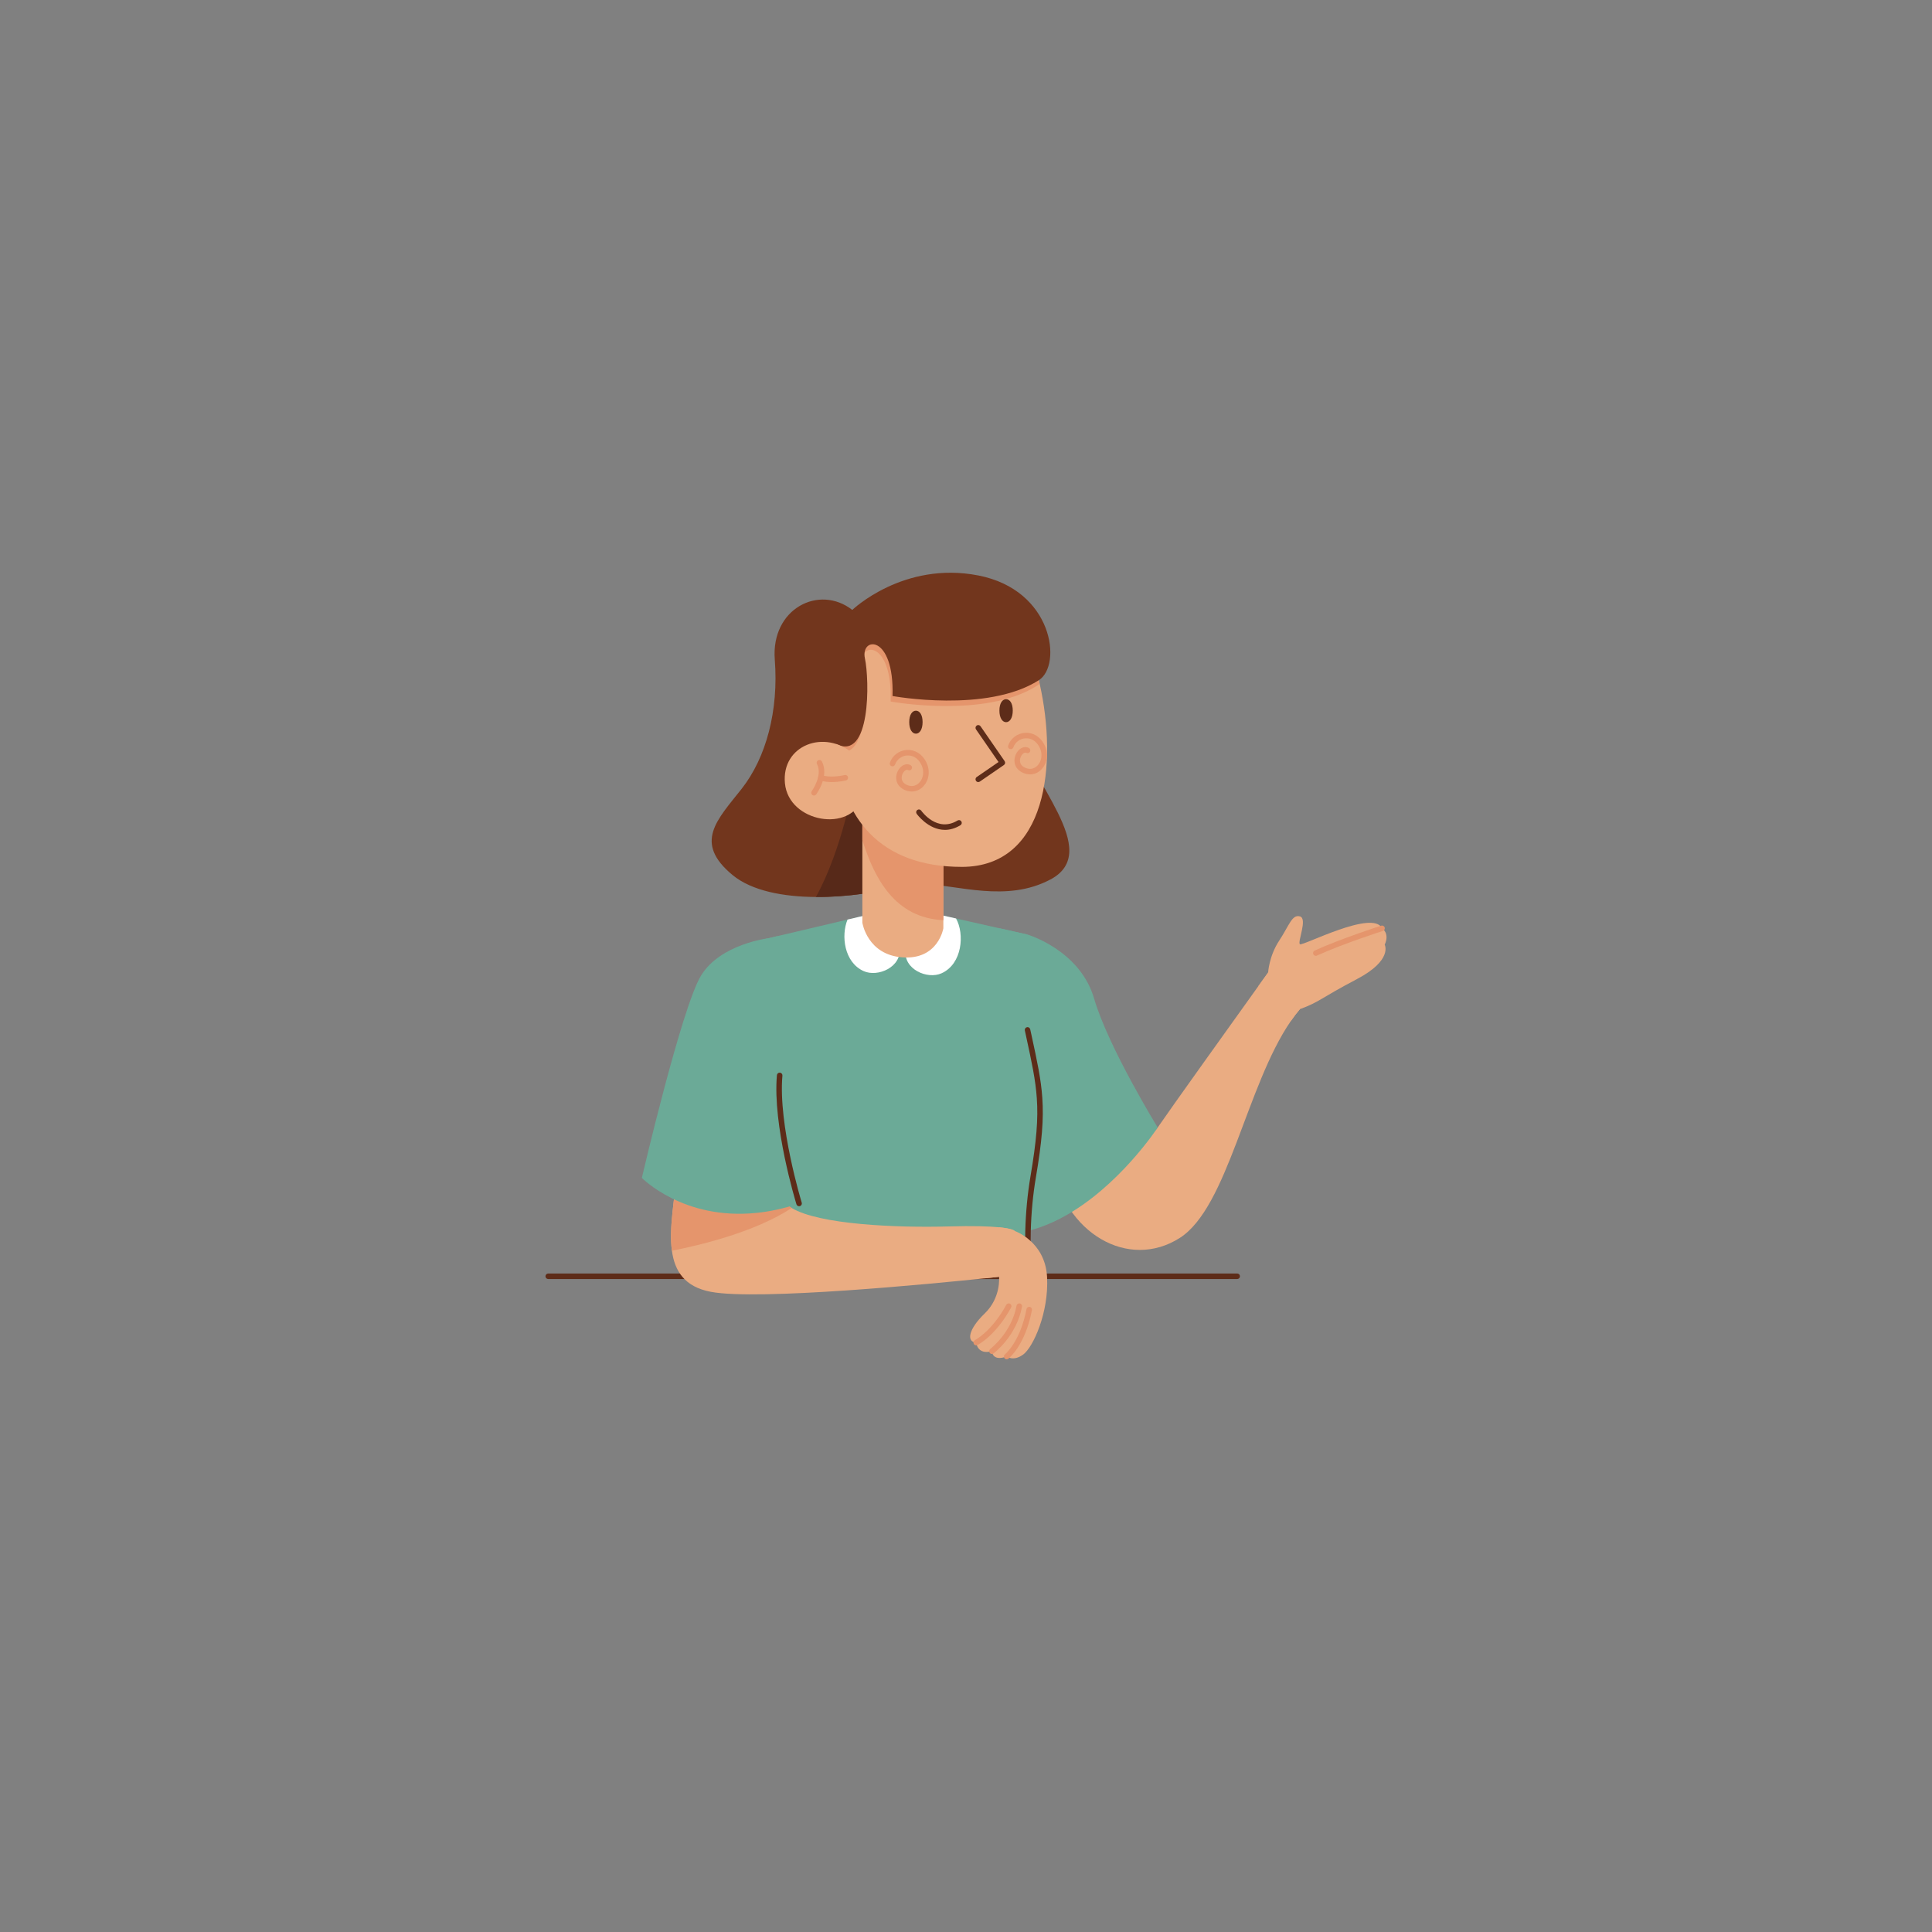 <?xml version="1.0" encoding="UTF-8"?><svg id="Capa_1" xmlns="http://www.w3.org/2000/svg" viewBox="0 0 1080 1080"><rect x="0" y="0" width="1080" height="1080" fill="#808080" stroke="none"/><defs><style>.cls-1{fill:#eaac82;}.cls-2{fill:#e5956c;}.cls-3{fill:#fff;}.cls-4{fill:#6baa97;}.cls-5{fill:#72361d;}.cls-6{fill:#5d2c19;}.cls-7{fill:#572919;}</style></defs><path class="cls-6" d="M691.6,714.99H306.46c-.85,0-1.54-.69-1.54-1.54s.69-1.54,1.54-1.54h385.14c.85,0,1.54,.69,1.54,1.54s-.69,1.54-1.54,1.54Z"/><path class="cls-1" d="M726.66,564.12c-1.77,2.08-3.48,4.32-5.12,6.71-24.81,36.07-35.16,104.04-62.03,121.18-28.64,18.27-64.68-2.47-71.6-41.97l38.51-36.25s12.57,28.51,20.74,16.5c6.55-9.63,42.46-59.78,56.29-79.07,3.37-4.7,5.43-7.57,5.43-7.57l17.78,20.47Z"/><path class="cls-1" d="M774.06,528.07s4.69,8.64-15.55,19.26c-20.24,10.62-20.99,12.84-31.85,16.79-1.77,2.08-3.48,4.32-5.12,6.71l-18.08-19.61c3.37-4.7,5.43-7.57,5.43-7.57,0,0,.49-9.16,6.17-17.8,5.68-8.64,7.16-14.81,11.6-13.58,4.44,1.23-1.48,14.32,0,15.55,1.48,1.23,40.74-19.57,45.92-8.92,0,0,4.44,2.75,1.48,9.17Z"/><path class="cls-4" d="M647.16,630.28s-21.76,33.39-53.3,50.26c-6.06,3.24-12.49,5.87-19.2,7.54h0c-.55-1.08-31.16-62.27-15.94-169.18l9,2.03,6.67,1.5s29.32,8.6,37.22,35.76c7.9,27.16,35.55,72.09,35.55,72.09Z"/><path class="cls-2" d="M735.55,534.31c-.58,0-1.14-.33-1.4-.9-.35-.77-.01-1.69,.76-2.04,14.48-6.63,36.98-13.85,37.2-13.92,.81-.26,1.68,.19,1.94,1,.26,.81-.19,1.68-1,1.94-.22,.07-22.55,7.24-36.86,13.79-.21,.1-.43,.14-.64,.14Z"/><path class="cls-4" d="M574.67,688.09c-.26,9.65,.09,18.32,.63,25.36h-152.55v-187.35l5.89-1.4,.97-.23,4.97-1.17,1.98-.46,19.94-4.71,12.67-2.99,4.62-1.09,16.91-4,14.01-3.31,15.13,3.42,14.6,3.28,6.75,1.52,12.68,2.86,4.87,1.1,9.02,2.03,6.65,1.5s-7.22,19.96,0,53.29c3.52,16.26,5.95,26.89,6.72,38.06,.83,11.73-.15,24.06-3.57,44.15-1.79,10.56-2.62,20.81-2.87,30.14h0Z"/><path class="cls-6" d="M575.3,714.99h-152.55c-.85,0-1.54-.69-1.54-1.54s.69-1.54,1.54-1.54h150.9c-.55-7.93-.72-15.95-.51-23.86,.28-10.46,1.25-20.68,2.89-30.37,3.38-19.89,4.38-32.17,3.55-43.79-.71-10.29-2.8-19.94-5.97-34.54l-.72-3.3c-.18-.83,.35-1.65,1.18-1.83,.83-.19,1.65,.35,1.83,1.18l.72,3.3c3.2,14.74,5.31,24.47,6.03,34.98,.84,11.88-.16,24.36-3.59,44.52-1.62,9.55-2.58,19.62-2.85,29.92-.22,8.36-.01,16.84,.62,25.21,.03,.43-.11,.85-.41,1.17-.29,.32-.7,.49-1.13,.49Z"/><path class="cls-3" d="M526.31,544.08c-7.89,3.55-21.36-2.18-20.12-13.04,0,0,5.53-15.13,13.64-20.89l14.6,3.28c4.8,8.55,3.61,25.39-8.12,30.65Z"/><path class="cls-3" d="M482.79,542.86c-10.93-4.91-12.71-19.88-9.01-28.81l16.91-4c7.33,6.38,12.22,19.77,12.22,19.77,1.23,10.86-12.23,16.58-20.12,13.04Z"/><path class="cls-1" d="M567.17,688.09l-8.69,25.65s-2.93,.32-8.01,.85c-28.79,2.98-126.71,12.58-153.15,7.54-14.58-2.78-20.15-11.52-21.72-22.97-1.76-12.99,1.64-29.46,2.95-44.68,0,0,56.78-1.48,58.48,13.83,.3,2.68,2.27,4.99,5.52,6.95,15.28,9.27,58.68,11.14,87.58,10.33,14.17-.4,22.93-.07,28.34,.47,7.99,.79,8.69,2.03,8.69,2.03Z"/><path class="cls-1" d="M571.99,757.18c-5.55,4.07-9.26,1.11-9.26,1.11-8.15,2.96-8.24-2.96-8.24-2.96-8.24,2.22-8.8-4.81-8.8-4.81-5.55-.37-4.44-7.41,4.77-16.29,9.22-8.89,8.01-20.49,8.01-20.49,0,0-2.93,.32-8.01,.85l8.01-28.53c7.99,.79,8.69,2.03,8.69,2.03,0,0,17.04,5.77,18.15,25.65,1.11,19.87-7.78,39.38-13.33,43.45Z"/><path class="cls-2" d="M545.7,752.06c-.57,0-1.11-.31-1.38-.86-.38-.76-.07-1.69,.69-2.07,.13-.06,9.41-4.88,17.51-19.73,.41-.75,1.35-1.02,2.09-.61,.75,.41,1.02,1.35,.62,2.09-8.62,15.8-18.43,20.8-18.84,21.01-.22,.11-.46,.16-.69,.16Z"/><path class="cls-2" d="M554.49,756.87c-.47,0-.93-.21-1.24-.62-.51-.68-.37-1.65,.31-2.16,.12-.09,11.93-9.12,14.71-24.23,.15-.84,.96-1.39,1.8-1.24,.84,.15,1.39,.96,1.24,1.8-3.01,16.33-15.37,25.75-15.9,26.14-.28,.21-.6,.31-.92,.31Z"/><path class="cls-2" d="M562.73,759.84c-.46,0-.92-.21-1.22-.6-.52-.67-.4-1.64,.27-2.16,.13-.1,8.53-6.94,12.04-25.3,.16-.84,.97-1.38,1.81-1.23,.84,.16,1.39,.97,1.23,1.81-3.76,19.67-12.79,26.86-13.17,27.16-.28,.22-.61,.32-.94,.32Z"/><path class="cls-2" d="M442.56,675.26c-20.64,13.67-52.46,21.08-66.96,23.9-1.76-12.99,1.64-29.46,2.95-44.68,0,0,56.78-1.48,58.48,13.83,.3,2.68,2.27,4.99,5.52,6.95Z"/><path class="cls-5" d="M587.13,491.66c-24.5,12.99-51.4,3.06-71.94,2.42-4.63-.15-8.94,.16-12.83,1.34-10.56,3.18-28.36,6.13-46.25,6.01-17.86-.11-35.79-3.29-46.7-12.35-21.85-18.15-8.52-30.74,5.18-48.14,13.7-17.4,20.74-43.7,18.52-72.2-2.22-28.5,24.81-42.23,43.33-27.78l66.29-10.74s20,47.03,25.92,76.67c5.93,29.64,48.51,68.87,18.48,84.79Z"/><path class="cls-7" d="M515.19,494.07c-4.63-.15-8.94,.16-12.83,1.34-10.56,3.18-28.36,6.13-46.25,6.01,14.99-27.15,21.44-65.09,21.44-65.09,0,0,29.63,14.96,34.44,21.86,3.71,5.31,3.02,21.81,3.2,35.88Z"/><path class="cls-1" d="M527.34,455.57v63.37s-2.87,17.6-22.72,16.24c-19.85-1.35-22.56-19.4-22.56-19.4v-60.21h45.28Z"/><path class="cls-2" d="M527.34,455.57v58.79c-27.13-1.15-38.69-23.59-45.28-44.79v-14.01h45.28Z"/><path class="cls-1" d="M537.56,484.59c-45.51,0-67.22-27.33-69.96-65.05-1.02-13.86,.53-29.11,4.41-44.93,14.44-58.88,96.66-26.66,96.66-26.66,5.1,8.94,9.51,20.98,12.5,34.22,10.05,44.43,4.31,102.43-43.61,102.43Z"/><path class="cls-6" d="M528.19,463.9c-9.33,0-15.69-8.88-15.77-8.99-.49-.7-.32-1.66,.38-2.15,.7-.49,1.66-.32,2.15,.38h0c.36,.51,8.96,12.44,20.34,5.52,.73-.44,1.68-.21,2.12,.52,.44,.73,.21,1.68-.52,2.12-3.09,1.88-6.01,2.61-8.69,2.61Z"/><path class="cls-2" d="M509.66,442.46c-1.49,0-3.02-.38-4.5-1.14-2.59-1.35-4.08-3.57-4.19-6.25-.11-2.78,1.34-5.68,3.53-7.06,1.47-.93,3.12-1.03,4.52-.28,.75,.4,1.04,1.34,.64,2.09-.4,.75-1.34,1.04-2.09,.64-.15-.08-.63-.33-1.43,.17-1.07,.67-2.16,2.41-2.09,4.32,.06,1.58,.92,2.8,2.53,3.64,2.62,1.36,5.25,.99,7.22-1,2.15-2.17,3.31-6.25,1.06-10.49-1.74-3.28-4.6-5.01-7.87-4.78-3.03,.23-5.63,2.21-6.63,5.04-.28,.8-1.16,1.23-1.97,.95-.8-.28-1.23-1.16-.94-1.97,1.4-3.99,5.05-6.78,9.31-7.1,4.47-.33,8.52,2.06,10.82,6.41,2.98,5.62,1.35,11.13-1.6,14.1-1.77,1.79-4.01,2.71-6.34,2.71Z"/><path class="cls-2" d="M575.78,432.87c-1.49,0-3.02-.38-4.5-1.14-2.59-1.35-4.08-3.57-4.19-6.26-.11-2.78,1.34-5.68,3.53-7.06,1.47-.92,3.12-1.03,4.52-.28,.75,.4,1.04,1.34,.64,2.09-.4,.75-1.33,1.04-2.09,.64-.15-.08-.63-.33-1.43,.17-1.07,.67-2.16,2.41-2.09,4.32,.06,1.58,.92,2.8,2.53,3.64,2.61,1.36,5.25,.99,7.22-1,2.15-2.17,3.31-6.25,1.06-10.49-1.74-3.28-4.6-5.02-7.87-4.77-3.03,.23-5.63,2.21-6.63,5.04-.28,.81-1.16,1.23-1.97,.95-.8-.28-1.23-1.16-.94-1.97,1.4-3.99,5.05-6.78,9.31-7.09,4.47-.34,8.52,2.06,10.82,6.41,2.98,5.62,1.35,11.14-1.6,14.11-1.77,1.79-4.01,2.71-6.34,2.71Z"/><path class="cls-6" d="M546.86,437.18c-.49,0-.97-.23-1.27-.67-.48-.7-.31-1.66,.4-2.15l12.19-8.39-12.59-18.23c-.48-.7-.31-1.66,.39-2.15,.7-.49,1.66-.31,2.15,.39l13.47,19.5c.23,.34,.32,.75,.25,1.16-.07,.4-.31,.76-.64,.99l-13.47,9.27c-.27,.18-.57,.27-.87,.27Z"/><path class="cls-6" d="M515.73,403.65c0,4.15-1.67,6.48-3.73,6.48s-3.73-2.34-3.73-6.48,1.67-6.37,3.73-6.37,3.73,2.23,3.73,6.37Z"/><path class="cls-2" d="M581.16,382.16c-.46,.43-.95,.82-1.47,1.15-29.05,18.55-81.8,8.85-81.8,8.85,1.01-34.81-18.06-33.22-15.44-21.05,2.56,11.9,3.3,55.73-14.85,48.42-1.02-13.86,.53-29.11,4.41-44.93,14.44-58.88,96.66-26.66,96.66-26.66,5.1,8.94,9.51,20.98,12.5,34.22Z"/><path class="cls-5" d="M580.72,380.23c13.16-8.41,8.04-50.4-33.86-58.55-41.9-8.15-70.41,19.26-70.41,19.26,0,0-28.49,65.1-9.06,74.95,19.43,9.85,18.72-35.69,16.1-47.86-2.62-12.17,16.44-13.76,15.44,21.05,0,0,52.75,9.71,81.79-8.85Z"/><path class="cls-4" d="M446.69,672.75c-8.55,2.88-16.54,4.54-23.95,5.28-40.93,4.13-63.94-19.6-63.94-19.6,0,0,22.22-95.3,33.08-113.07,10.86-17.78,37.72-20.88,37.72-20.88l4.97-1.17c1.15,18.83,3.07,57.15,1.26,77.85-2.47,28.15,10.86,71.6,10.86,71.6Z"/><path class="cls-6" d="M446.69,674.29c-.66,0-1.27-.43-1.47-1.09-.55-1.79-13.39-44.06-10.92-72.18,.07-.85,.82-1.46,1.67-1.4,.85,.08,1.48,.82,1.4,1.67-2.41,27.53,10.67,70.58,10.8,71.01,.25,.81-.21,1.68-1.02,1.93-.15,.05-.3,.07-.45,.07Z"/><path class="cls-6" d="M566.14,397.22c0,4.15-1.67,6.48-3.73,6.48s-3.73-2.34-3.73-6.48,1.67-6.37,3.73-6.37,3.73,2.23,3.73,6.37Z"/><path class="cls-1" d="M482.11,446c-6.36,19.63-41.22,13.9-43.33-8.13-2.04-21.37,22.29-30.5,38.27-16.43,15.98,14.07,5.06,24.56,5.06,24.56Z"/><path class="cls-2" d="M455.01,444.7c-.32,0-.64-.1-.91-.3-.69-.51-.83-1.47-.33-2.16,.06-.09,6.29-8.71,2.93-15.16-.39-.76-.1-1.69,.66-2.08,.76-.39,1.69-.1,2.08,.66,4.25,8.17-2.88,18-3.19,18.42-.3,.41-.77,.63-1.24,.63Z"/><path class="cls-2" d="M464.99,437.18c-2.18,0-4.53-.24-6.65-.96-.81-.28-1.24-1.15-.96-1.96,.28-.81,1.15-1.24,1.96-.96,5.29,1.8,12.76-.02,12.83-.04,.83-.2,1.66,.3,1.87,1.12,.21,.83-.3,1.66-1.12,1.87-.22,.06-3.78,.92-7.93,.92Z"/></svg>